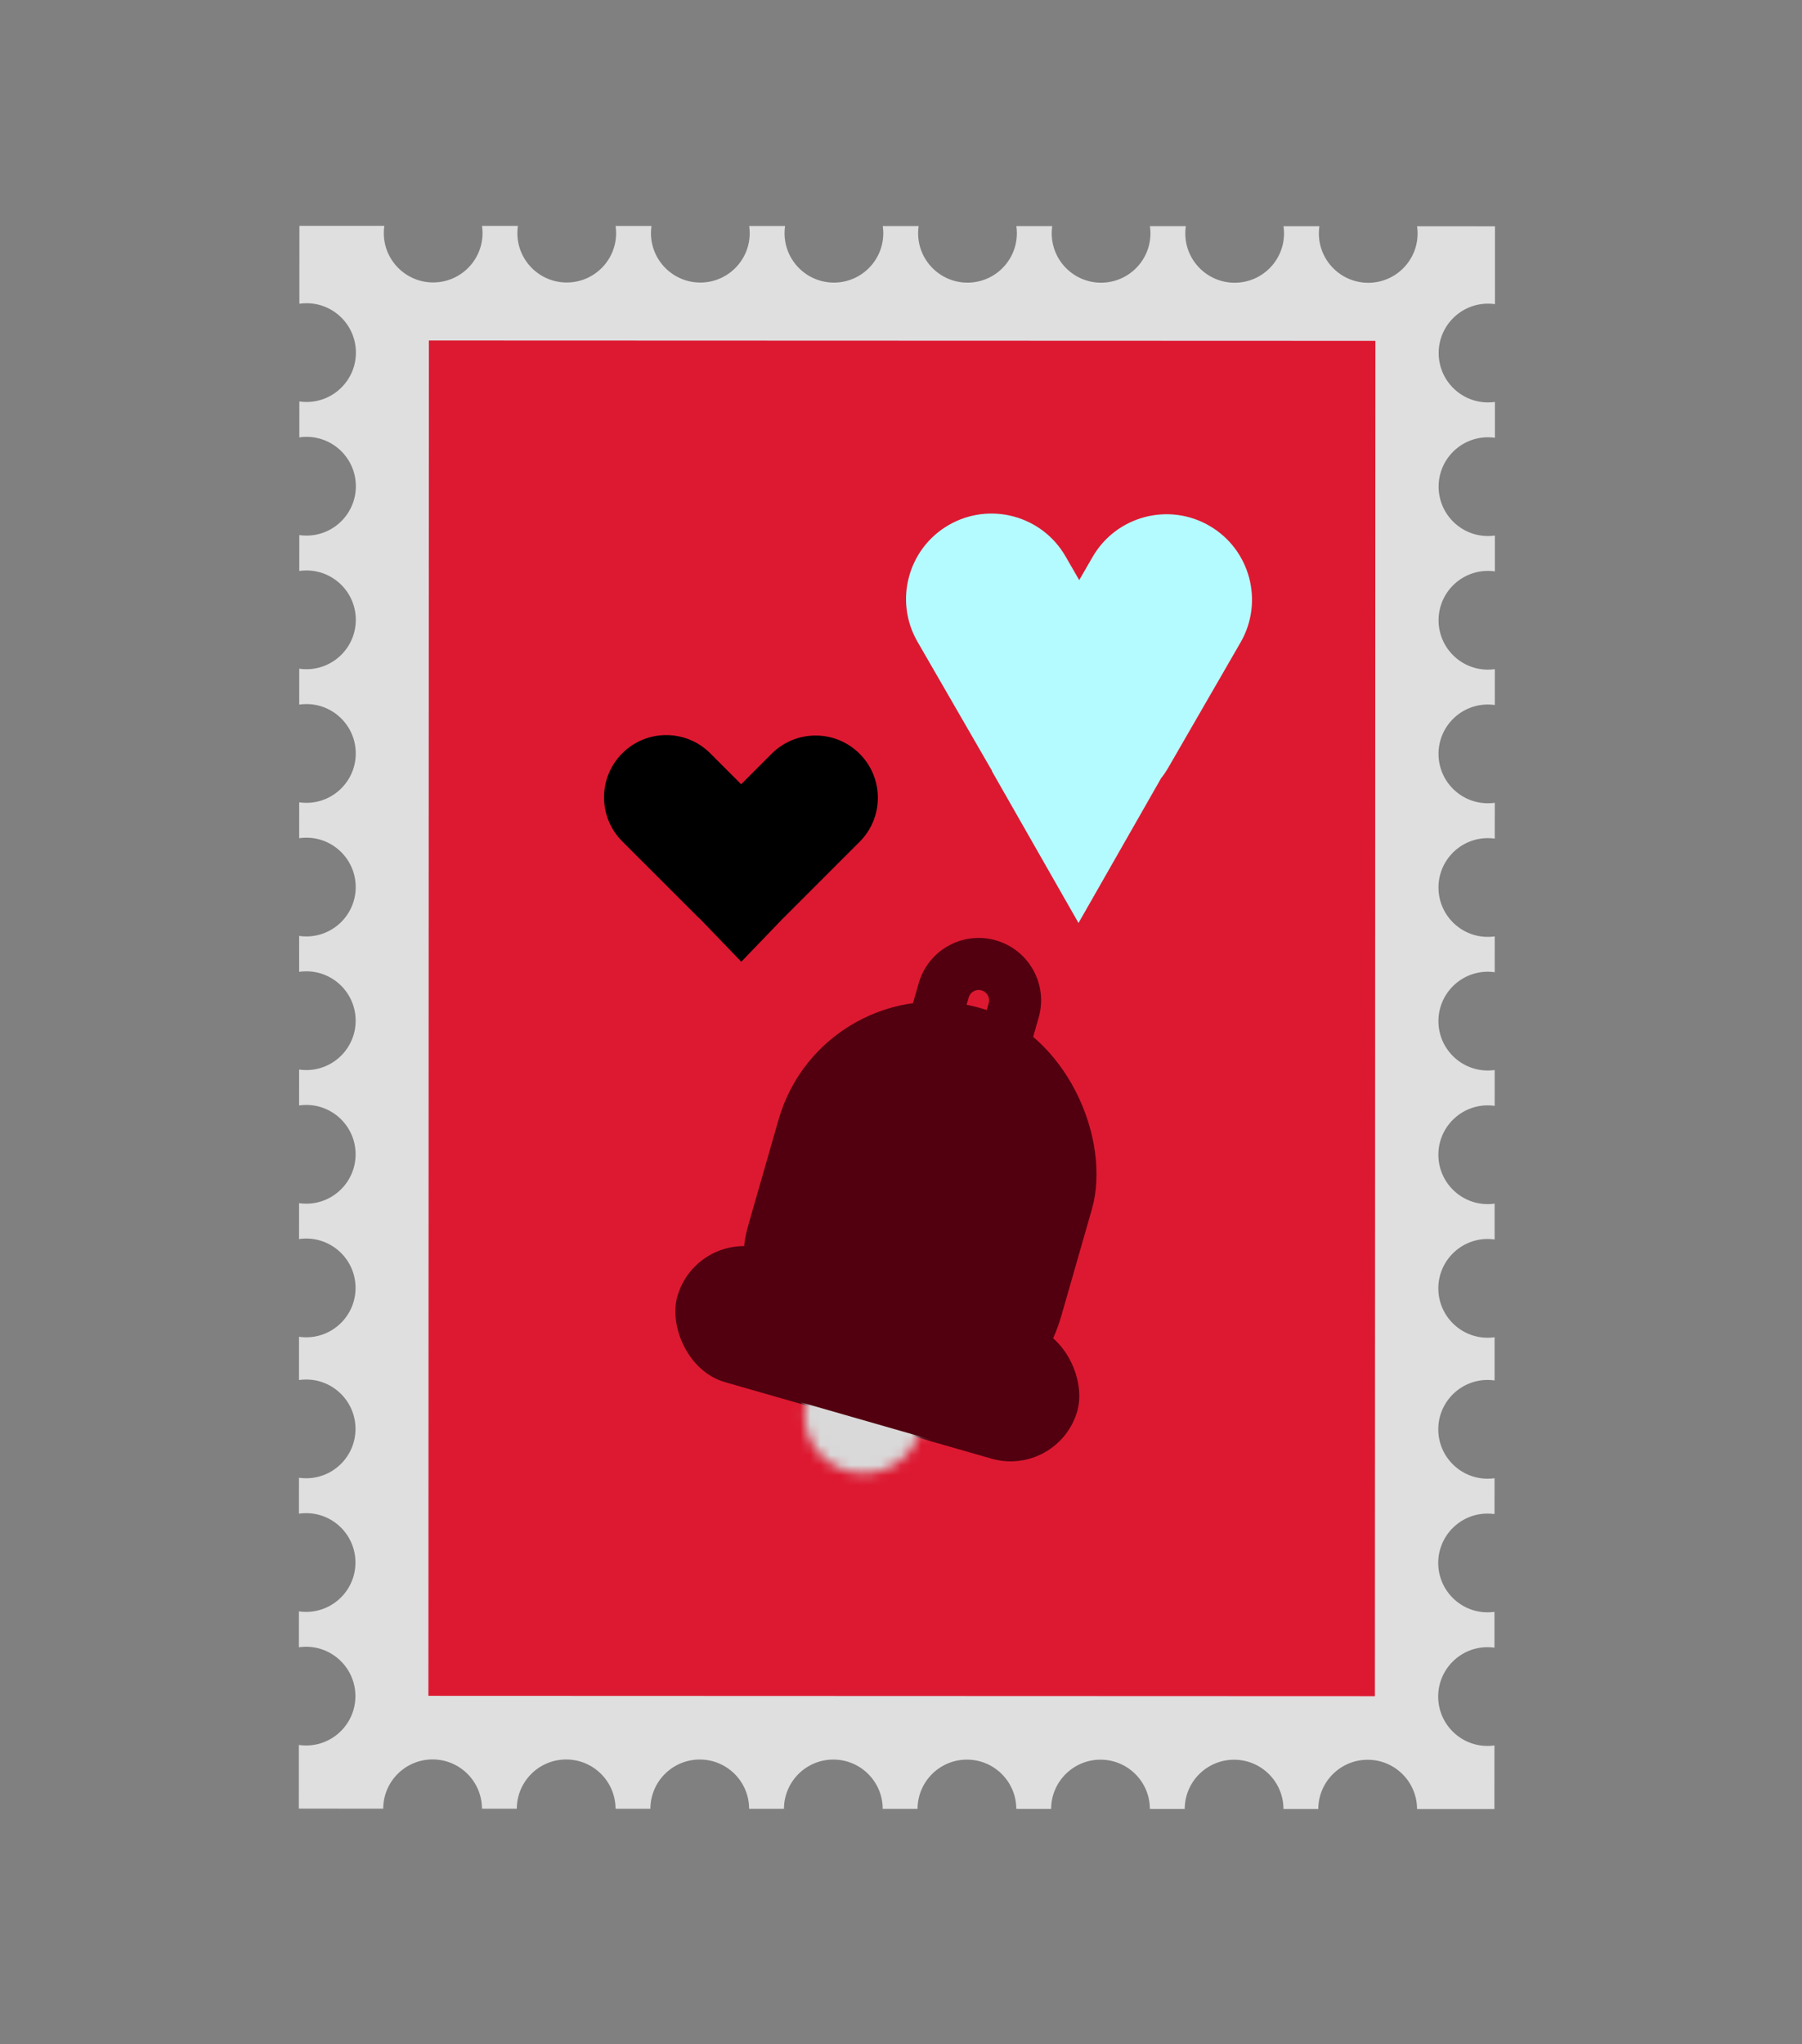 <?xml version="1.0" encoding="UTF-8"?> <svg xmlns="http://www.w3.org/2000/svg" width="179" height="203" viewBox="0 0 179 203" fill="none"><rect x="0" y="0" width="179" height="203" fill="#808080" stroke="none"/> <path fill-rule="evenodd" clip-rule="evenodd" d="M61.201 23.152C61.2 25.86 59.004 28.055 56.295 28.054C53.587 28.053 51.392 25.857 51.393 23.148C51.393 22.906 51.411 22.669 51.445 22.436L47.881 22.435C47.915 22.667 47.932 22.905 47.932 23.147C47.931 25.855 45.735 28.05 43.026 28.049C40.318 28.048 38.123 25.852 38.124 23.144C38.124 22.902 38.142 22.664 38.176 22.431L29.742 22.428L29.739 30.164C29.972 30.13 30.21 30.112 30.452 30.112C33.16 30.113 35.355 32.31 35.354 35.018C35.353 37.726 33.157 39.921 30.449 39.92C30.206 39.92 29.968 39.902 29.735 39.868L29.734 43.433C29.967 43.399 30.205 43.382 30.447 43.382C33.155 43.383 35.35 45.579 35.349 48.287C35.348 50.996 33.151 53.19 30.443 53.189C30.201 53.189 29.963 53.172 29.73 53.138L29.729 56.702C29.962 56.668 30.2 56.651 30.442 56.651C33.15 56.652 35.345 58.848 35.344 61.557C35.343 64.265 33.147 66.46 30.438 66.459C30.196 66.459 29.958 66.441 29.726 66.407L29.724 69.971C29.957 69.937 30.195 69.92 30.437 69.92C33.146 69.921 35.34 72.117 35.339 74.826C35.338 77.534 33.142 79.729 30.434 79.728C30.192 79.728 29.954 79.71 29.721 79.676L29.72 83.241C29.952 83.207 30.19 83.189 30.432 83.189C33.14 83.191 35.335 85.387 35.334 88.095C35.333 90.804 33.136 92.998 30.428 92.997C30.186 92.997 29.948 92.98 29.716 92.946L29.715 96.51C29.947 96.476 30.185 96.459 30.427 96.459C33.135 96.46 35.33 98.656 35.329 101.365C35.328 104.073 33.132 106.268 30.423 106.267C30.181 106.267 29.944 106.249 29.711 106.215L29.71 109.779C29.942 109.746 30.18 109.728 30.422 109.728C33.13 109.729 35.325 111.926 35.324 114.634C35.323 117.342 33.127 119.537 30.419 119.536C30.177 119.536 29.939 119.518 29.706 119.484L29.705 123.049C29.938 123.015 30.175 122.998 30.417 122.998C33.126 122.999 35.321 125.195 35.319 127.903C35.319 130.612 33.122 132.806 30.414 132.805C30.172 132.805 29.934 132.788 29.702 132.754L29.7 137.048C29.933 137.014 30.17 136.997 30.412 136.997C33.12 136.998 35.315 139.194 35.314 141.903C35.313 144.611 33.117 146.806 30.409 146.805C30.167 146.805 29.929 146.787 29.697 146.753L29.695 150.318C29.928 150.284 30.165 150.266 30.407 150.267C33.115 150.268 35.31 152.464 35.309 155.172C35.308 157.881 33.112 160.075 30.404 160.074C30.162 160.074 29.924 160.057 29.692 160.023L29.69 163.587C29.923 163.553 30.161 163.536 30.402 163.536C33.111 163.537 35.306 165.733 35.305 168.441C35.304 171.15 33.107 173.344 30.399 173.343C30.157 173.343 29.919 173.326 29.687 173.292L29.684 179.612L38.067 179.615C38.075 176.912 40.269 174.725 42.972 174.726C45.676 174.727 47.868 176.916 47.875 179.618L51.336 179.619C51.344 176.917 53.538 174.73 56.242 174.731C58.946 174.732 61.138 176.921 61.144 179.623L64.606 179.624C64.614 176.922 66.807 174.734 69.511 174.735C72.215 174.736 74.407 176.926 74.413 179.628L77.875 179.629C77.883 176.927 80.076 174.739 82.78 174.74C85.484 174.741 87.676 176.93 87.682 179.633L91.144 179.634C91.153 176.932 93.346 174.744 96.05 174.745C98.754 174.746 100.946 176.935 100.952 179.637L104.413 179.639C104.422 176.937 106.615 174.749 109.319 174.75C112.023 174.751 114.215 176.94 114.221 179.642L117.683 179.644C117.691 176.941 119.885 174.754 122.589 174.755C125.293 174.756 127.485 176.945 127.491 179.647L130.952 179.648C130.96 176.946 133.154 174.758 135.858 174.759C138.562 174.76 140.754 176.95 140.76 179.652L148.445 179.655L148.448 173.34C148.224 173.371 147.995 173.387 147.763 173.387C145.054 173.386 142.86 171.19 142.861 168.481C142.861 165.773 145.058 163.578 147.766 163.579C147.999 163.579 148.227 163.596 148.451 163.627L148.452 160.07C148.229 160.102 148 160.118 147.767 160.118C145.059 160.117 142.864 157.92 142.865 155.212C142.866 152.504 145.063 150.309 147.771 150.31C148.003 150.31 148.232 150.326 148.456 150.358L148.457 146.801C148.233 146.832 148.005 146.848 147.772 146.848C145.064 146.847 142.869 144.651 142.87 141.943C142.871 139.234 145.067 137.039 147.776 137.04C148.008 137.041 148.237 137.057 148.461 137.088L148.462 132.802C148.239 132.833 148.01 132.849 147.778 132.849C145.069 132.848 142.874 130.652 142.875 127.943C142.876 125.235 145.073 123.04 147.781 123.041C148.013 123.041 148.242 123.058 148.466 123.089L148.467 119.532C148.243 119.563 148.015 119.579 147.782 119.579C145.074 119.578 142.879 117.382 142.88 114.674C142.881 111.965 145.077 109.771 147.786 109.771C148.018 109.772 148.247 109.788 148.471 109.819L148.472 106.263C148.248 106.294 148.019 106.31 147.787 106.31C145.079 106.309 142.884 104.113 142.885 101.404C142.886 98.696 145.082 96.501 147.791 96.502C148.023 96.502 148.252 96.519 148.475 96.55L148.477 92.993C148.253 93.025 148.024 93.041 147.792 93.04C145.083 93.04 142.889 90.843 142.89 88.135C142.891 85.427 145.087 83.232 147.795 83.233C148.028 83.233 148.256 83.249 148.48 83.28L148.482 79.724C148.258 79.755 148.029 79.771 147.796 79.771C145.088 79.77 142.893 77.574 142.894 74.865C142.895 72.157 145.092 69.962 147.8 69.963C148.033 69.963 148.261 69.98 148.485 70.011L148.486 66.454C148.263 66.486 148.034 66.502 147.801 66.502C145.093 66.501 142.898 64.304 142.899 61.596C142.9 58.888 145.096 56.693 147.805 56.694C148.037 56.694 148.266 56.71 148.49 56.742L148.491 53.185C148.267 53.216 148.039 53.233 147.806 53.232C145.098 53.231 142.903 51.035 142.904 48.327C142.905 45.618 145.101 43.424 147.81 43.425C148.042 43.425 148.271 43.441 148.495 43.472L148.496 39.916C148.272 39.947 148.044 39.963 147.811 39.963C145.103 39.962 142.908 37.766 142.909 35.057C142.91 32.349 145.107 30.154 147.815 30.155C148.047 30.155 148.276 30.172 148.5 30.203L148.502 22.471L140.765 22.469C140.799 22.701 140.817 22.939 140.816 23.181C140.815 25.889 138.619 28.084 135.911 28.083C133.202 28.082 131.008 25.886 131.009 23.177C131.009 22.936 131.026 22.698 131.06 22.465L127.497 22.464C127.531 22.696 127.548 22.934 127.548 23.176C127.547 25.884 125.351 28.079 122.643 28.078C119.934 28.077 117.739 25.881 117.74 23.172C117.741 22.931 117.758 22.693 117.792 22.46L114.227 22.459C114.261 22.692 114.279 22.929 114.278 23.171C114.277 25.88 112.081 28.074 109.373 28.073C106.664 28.072 104.47 25.876 104.471 23.168C104.471 22.926 104.488 22.688 104.522 22.455L100.958 22.454C100.991 22.687 101.009 22.924 101.009 23.166C101.008 25.875 98.811 28.07 96.103 28.069C93.395 28.067 91.2 25.871 91.201 23.163C91.201 22.921 91.219 22.683 91.253 22.451L87.689 22.449C87.722 22.682 87.74 22.92 87.74 23.162C87.739 25.87 85.542 28.065 82.834 28.064C80.126 28.063 77.931 25.866 77.932 23.158C77.932 22.916 77.95 22.678 77.984 22.446L74.42 22.445C74.453 22.677 74.471 22.915 74.471 23.157C74.47 25.865 72.273 28.06 69.565 28.059C66.857 28.058 64.662 25.861 64.663 23.153C64.663 22.911 64.681 22.673 64.715 22.441L61.15 22.44C61.184 22.672 61.201 22.91 61.201 23.152Z" fill="#DFDFDF"></path> <rect x="42.604" y="33.814" width="94.019" height="134.596" transform="rotate(0.021 42.604 33.814)" fill="#DD1931"></rect> <path fill-rule="evenodd" clip-rule="evenodd" d="M61.81 83.553C59.397 81.139 59.397 77.225 61.811 74.811C64.225 72.397 68.139 72.397 70.553 74.811L73.623 77.881L76.649 74.855C79.063 72.441 82.977 72.441 85.391 74.855C87.805 77.269 87.805 81.183 85.391 83.597L78.063 90.925C78.041 90.949 78.018 90.972 77.995 90.995C77.932 91.058 77.868 91.119 77.803 91.178L73.635 95.511L69.596 91.314C69.478 91.213 69.364 91.106 69.252 90.995C69.236 90.978 69.22 90.962 69.204 90.946L61.81 83.553Z" fill="black"></path> <path fill-rule="evenodd" clip-rule="evenodd" d="M91.138 63.732C88.795 59.673 90.186 54.482 94.245 52.139C98.304 49.795 103.495 51.186 105.839 55.245L107.203 57.609L108.529 55.313C110.872 51.254 116.063 49.863 120.122 52.207C124.182 54.55 125.572 59.741 123.229 63.8L116.047 76.239C115.832 76.611 115.594 76.961 115.334 77.288L107.133 91.66L98.522 76.568H98.559C98.492 76.463 98.427 76.355 98.364 76.246L91.138 63.732Z" fill="#B4FBFF"></path> <rect x="81.8" y="95.638" width="32.373" height="43.394" rx="16.187" transform="rotate(16.011 81.8 95.638)" fill="#52000F"></rect> <path fill-rule="evenodd" clip-rule="evenodd" d="M98.928 93.386C95.637 92.442 92.204 94.344 91.259 97.635L88.695 106.573C87.75 109.864 89.653 113.297 92.944 114.242C96.234 115.186 99.668 113.284 100.612 109.993L103.177 101.055C104.121 97.764 102.219 94.331 98.928 93.386ZM97.503 98.352C96.954 98.194 96.382 98.511 96.225 99.06L95.37 102.039C95.213 102.588 95.53 103.16 96.078 103.317C96.627 103.475 97.199 103.158 97.356 102.609L98.211 99.63C98.369 99.081 98.052 98.509 97.503 98.352Z" fill="#52000F"></path> <rect x="69.186" y="122.115" width="41.328" height="13.776" rx="6.888" transform="rotate(16.011 69.186 122.115)" fill="#52000F"></rect> <mask id="mask0_23_57" style="mask-type:alpha" maskUnits="userSpaceOnUse" x="79" y="134" width="13" height="13"> <circle cx="85.777" cy="140.463" r="5.855" transform="rotate(16.011 85.777 140.463)" fill="#DFDFDF"></circle> </mask> <g mask="url(#mask0_23_57)"> <rect x="92.275" y="151.726" width="19.074" height="8.477" transform="rotate(-163.989 92.275 151.726)" fill="#D9D9D9"></rect> </g> </svg> 